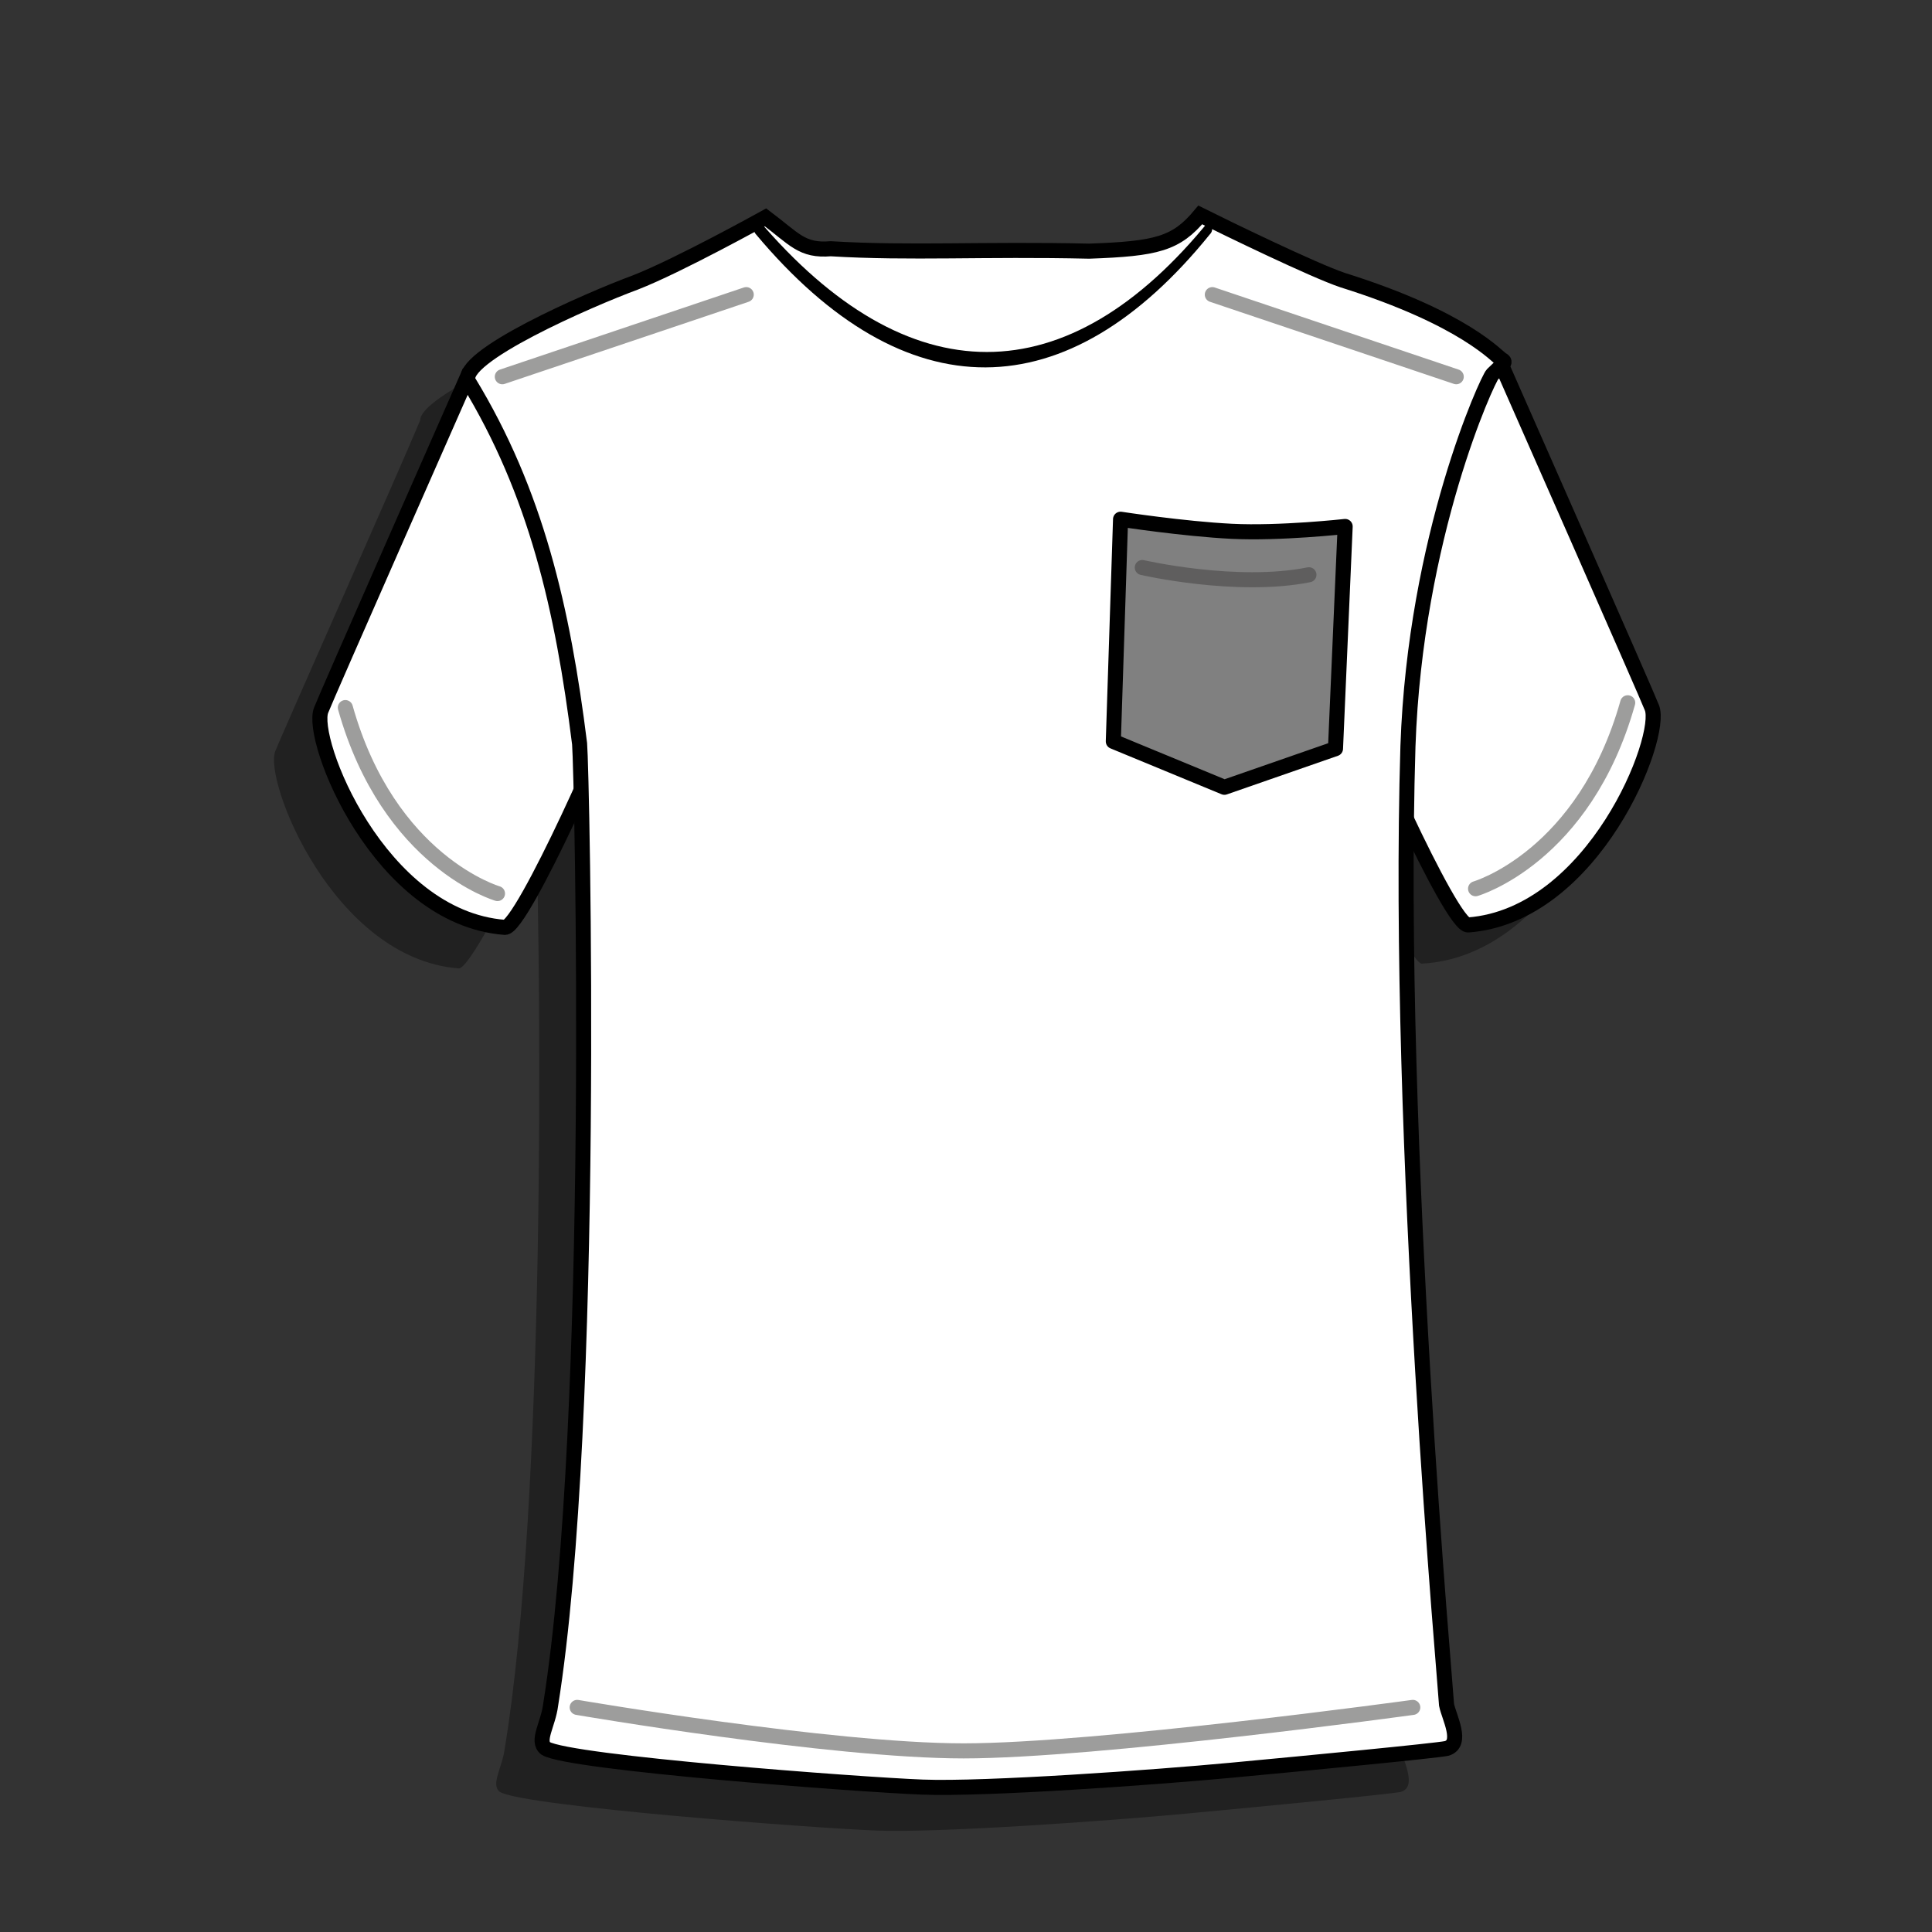 <?xml version="1.0" encoding="utf-8"?>
<!-- Generator: Adobe Illustrator 19.0.0, SVG Export Plug-In . SVG Version: 6.00 Build 0)  -->
<svg version="1.1" xmlns="http://www.w3.org/2000/svg" xmlns:xlink="http://www.w3.org/1999/xlink" x="0px" y="0px"
	 viewBox="-1377 2795.3 80 80" style="enable-background:new -1377 2795.3 80 80;" xml:space="preserve">
<rect x="-1377" y="2795.3" width="80" height="80" fill="#333333" stroke="none"/>
<style type="text/css">
	.st0{opacity:0.35;enable-background:new    ;}
	.st1{fill:#FFFFFF;stroke:#000000;stroke-width:0.624;stroke-miterlimit:10;}
	.st2{fill:none;stroke:#9D9D9C;stroke-width:0.624;stroke-linecap:round;stroke-miterlimit:10;}
	.st3{fill:none;}
	.st4{fill:#808080;stroke:#000000;stroke-width:0.624;stroke-linejoin:round;stroke-miterlimit:10;}
	.st5{fill:none;stroke:#5F5E5E;stroke-width:0.624;stroke-linecap:round;stroke-miterlimit:10;}
</style>
<g id="Layer_1">
	<g>
		<path class="st0" d="M-1310.3,2826.4c-0.1-0.3-6.1-13.9-6.1-13.9c-0.1,0-0.1,0-0.2-0.1c0.1-0.1,0.1-0.2,0-0.3
			c-0.2-0.1-1.5-1.7-6.6-3.3c-1.2-0.4-3.9-1.6-5-2.2c0.2-0.6,0.2-1.3-0.1-1.5c-0.5-0.3-0.7,8.5-0.9,8.2c-0.9-1.7-1.9-1.7-2.7-1.7
			c-0.8,0-3.6,0.2-5.1,0.2s-2.9-0.1-5.6,0c-2.7,0.1-2.9,1.7-3.2,2.1c-0.2,0.4-1-7.5-1.4-7.4c-0.4,0.1-1-0.8-0.9-0.1
			c0,0.1,0,0.1,0,0.2c-0.6,0.3-3,1.6-4.6,2.2c-1.8,0.7-6.9,2.9-6.9,3.9c-0.7,1.7-5.9,13.4-6,13.7c-0.5,1.2,2.4,8.6,7.6,9
			c0.4,0,2-3,3.2-5.7c0.2,6.4,0.4,27.7-1.3,38c-0.1,0.8-0.6,1.5-0.2,1.8c1,0.6,13,1.5,15.6,1.6c2.6,0.1,9.6-0.4,12.8-0.7
			c3.2-0.3,8.4-0.8,8.9-0.9c0.7-0.2,0.1-1.3,0-1.8c0-0.3-1.9-20.9-1.7-37c1.1,2.3,2.3,4.6,2.6,4.5
			C-1312.7,2834.9-1309.8,2827.5-1310.3,2826.4z"/>
		<path class="st1" d="M-1357.6,2810.8c0,0-6,13.6-6.1,13.9c-0.5,1.2,2.4,8.6,7.6,9c0.7,0.1,4.7-8.9,4.8-9.7
			C-1351.2,2821-1354.1,2809.4-1357.6,2810.8z"/>
		<path class="st2" d="M-1356.4,2832.3c0,0-4.5-1.3-6.3-7.7"/>
		<path class="st1" d="M-1314.7,2810.7c0,0,6,13.6,6.1,13.9c0.5,1.2-2.4,8.6-7.6,9c-0.7,0.1-4.7-8.9-4.8-9.7
			C-1321,2820.9-1318.1,2809.3-1314.7,2810.7z"/>
		<path class="st1" d="M-1345.3,2804.3c0,0-3.6,2-5.4,2.7c-1.9,0.7-7.4,3.1-6.9,4.1c2.8,4.6,3.9,9.4,4.6,15
			c0.1,1.2,0.7,27.9-1.2,39.8c-0.1,0.8-0.6,1.5-0.2,1.8c1,0.6,13,1.5,15.6,1.6c2.6,0.1,9.6-0.4,12.8-0.7c3.2-0.3,8.4-0.8,8.9-0.9
			c0.7-0.2,0.1-1.3,0-1.8c0-0.3-2.1-23.3-1.6-39.7c0.3-8.7,3.3-15.2,3.5-15.4c0.4-0.4,0.6-0.5,0.4-0.6c-0.2-0.1-1.5-1.7-6.6-3.3
			c-1.2-0.4-4.9-2.2-5.9-2.7c-1,1.2-1.8,1.4-4.6,1.5c-4.4-0.1-7.4,0.1-10.7-0.1C-1343.8,2805.7-1344.1,2805.2-1345.3,2804.3z"/>
		<path class="st1" d="M-1338.7,2809.9"/>
		<path class="st1" d="M-1336.7,2813.4"/>
		<path class="st2" d="M-1353.1,2866c0,0,10.5,1.8,16,1.8c5.5,0,18.6-1.8,18.6-1.8"/>
		<path class="st2" d="M-1315.9,2832.1c0,0,4.5-1.3,6.3-7.7"/>
		<line class="st2" x1="-1356.2" y1="2810.9" x2="-1346.1" y2="2807.5"/>
		<line class="st2" x1="-1316.7" y1="2810.9" x2="-1326.8" y2="2807.5"/>
	</g>
	<rect x="-1377" y="2795.3" class="st3" width="80" height="80"/>
	<g>
		<path d="M-1345.6,2804.4C-1345.6,2804.4-1345.6,2804.4-1345.6,2804.4c6.2,7.3,12.8,7.3,18.7,0c0.1-0.1,0.1,0.1,0.1,0.2
			c0,0.2,0,0.3-0.1,0.4c-5.9,7.3-12.6,7.4-18.8,0c-0.1-0.1-0.1-0.3-0.1-0.4l0,0C-1345.7,2804.5-1345.6,2804.4-1345.6,2804.4z"/>
	</g>
</g>
<g id="bolsillo">
	<g>
		<path class="st4" d="M-1321.7,2826.3l-4.6,1.6l-4.6-1.9l0.3-9.2c0,0,2.6,0.4,4.6,0.5c2,0.1,4.7-0.2,4.7-0.2L-1321.7,2826.3z"/>
		<path class="st5" d="M-1329.7,2818.8c0,0,3.9,0.9,6.9,0.3"/>
	</g>
</g>
</svg>
